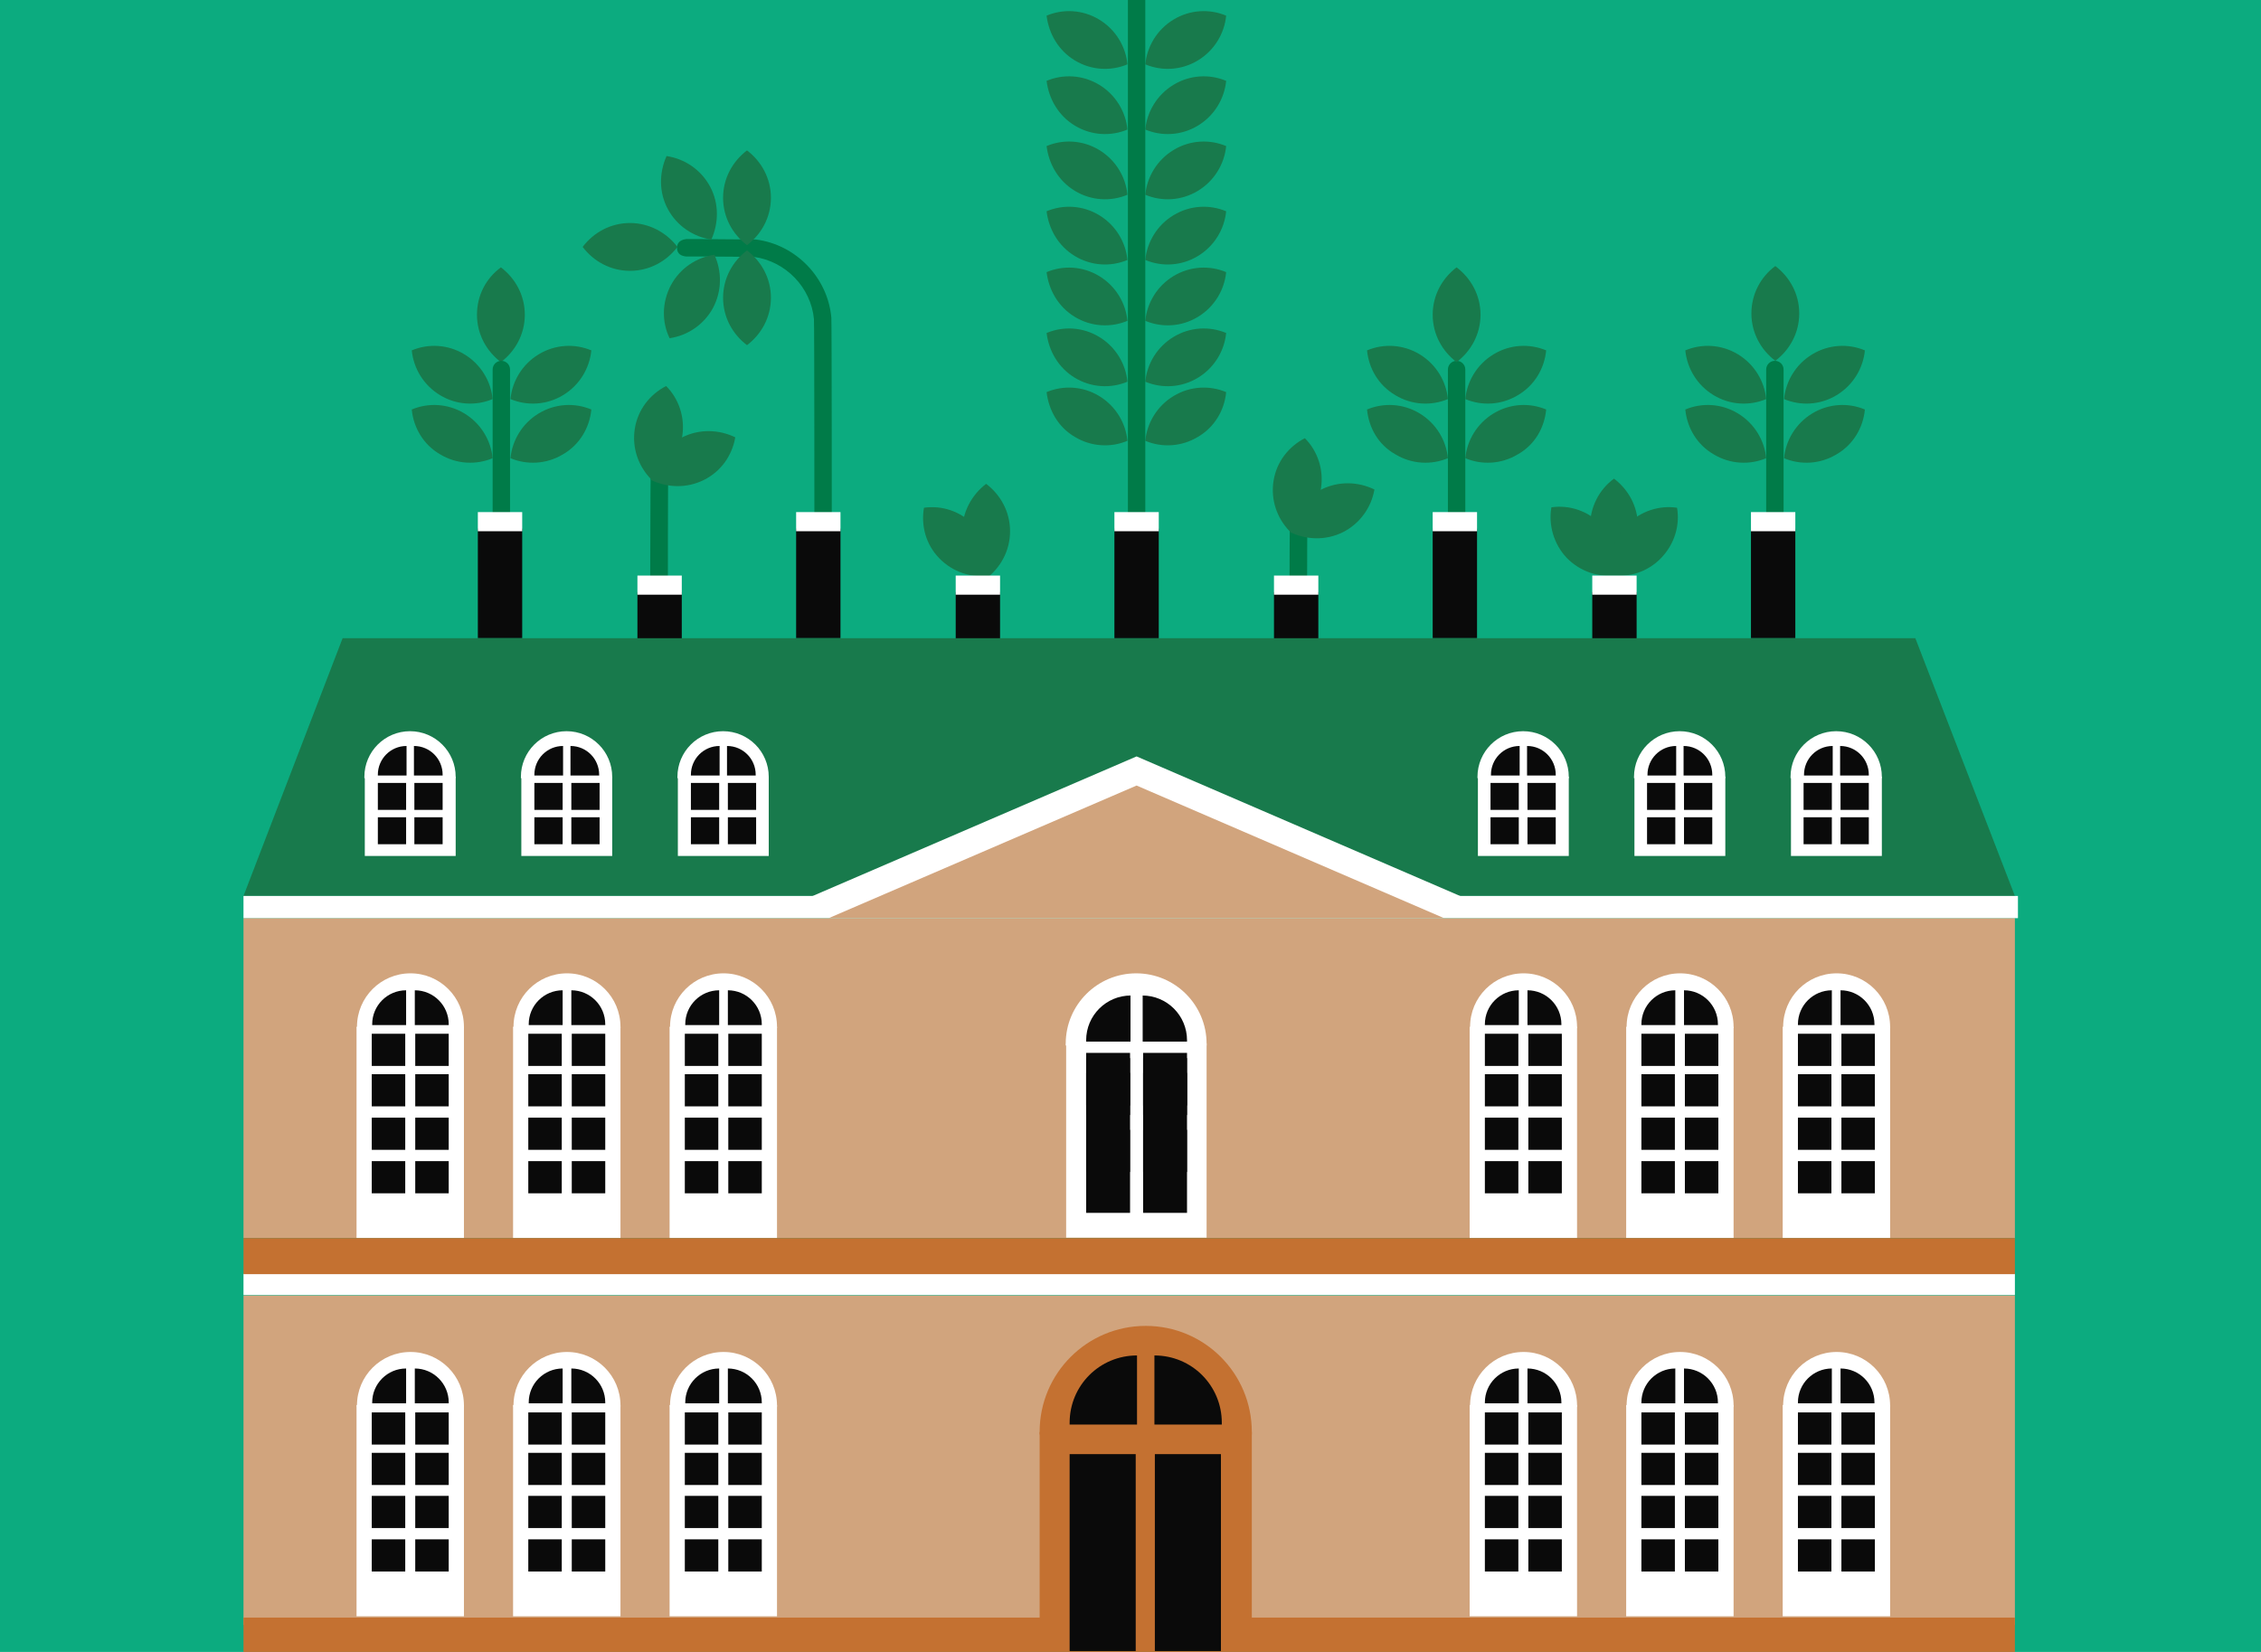 <?xml version="1.0" encoding="utf-8"?>
<!DOCTYPE svg PUBLIC "-//W3C//DTD SVG 1.1//EN" "http://www.w3.org/Graphics/SVG/1.1/DTD/svg11.dtd">
<svg version="1.1" xmlns="http://www.w3.org/2000/svg" xmlns:xlink="http://www.w3.org/1999/xlink" x="0px" y="0px" width="520px"
	 height="100%" viewBox="0 0 520 380" enable-background="new 0 0 520 380" xml:space="preserve" preserveAspectRatio="none">
<g id="FONDS">
	<rect fill="#0CAB7F" width="520" height="380"/>
</g>
<g id="ILLUS">
	<path fill="#007B48" d="M335,122.7c-1.1,0-2-0.9-2-2V85c0-1.1,0.9-2,2-2s2,0.9,2,2v35.7C337,121.8,336.1,122.7,335,122.7z"/>
	<path fill="#187A4C" d="M365.7,121c0,4.5,2.2,8.4,5.5,10.9c3.3-2.5,5.5-6.4,5.5-10.9s-2.2-8.4-5.5-10.9
		C367.8,112.6,365.7,116.6,365.7,121z"/>
	<path fill="#187A4C" d="M329.5,72.4c0,4.5,2.2,8.4,5.5,10.9c3.3-2.5,5.5-6.4,5.5-10.9s-2.2-8.4-5.5-10.9
		C331.7,64,329.5,67.9,329.5,72.4z"/>
	<path fill="#187A4C" d="M144.9,51.3c-4.5,0-8.4,2.2-10.9,5.5c2.5,3.3,6.4,5.5,10.9,5.5s8.4-2.2,10.9-5.5
		C153.3,53.5,149.3,51.3,144.9,51.3z"/>
	<path fill="#187A4C" d="M109.7,72.4c0,4.5,2.2,8.4,5.5,10.9c3.3-2.5,5.5-6.4,5.5-10.9s-2.2-8.4-5.5-10.9
		C111.8,64,109.7,67.9,109.7,72.4z"/>
	<path fill="#187A4C" d="M374.2,120.7c-3.1,3.2-4.4,7.5-3.7,11.6c4.1,0.6,8.4-0.7,11.5-3.9c3.1-3.2,4.4-7.5,3.7-11.6
		C381.7,116.2,377.4,117.5,374.2,120.7z"/>
	<path fill="#187A4C" d="M360.3,128.3c3.1,3.2,7.4,4.6,11.5,4c0.7-4.1-0.5-8.4-3.5-11.6c-3.1-3.2-7.4-4.6-11.5-4
		C356.1,120.7,357.3,125.1,360.3,128.3z"/>
	<path fill="#187A4C" d="M221.3,122.2c0,4.5,2.2,8.4,5.5,10.9c3.3-2.5,5.5-6.4,5.5-10.9s-2.2-8.4-5.5-10.9
		C223.5,113.8,221.3,117.8,221.3,122.2z"/>
	<path fill="#187A4C" d="M216,128.4c3.1,3.2,7.4,4.6,11.5,4c0.7-4.1-0.5-8.4-3.5-11.6c-3.1-3.2-7.4-4.6-11.5-4
		C211.8,120.9,212.9,125.2,216,128.4z"/>
	<path fill="#007B48" d="M191.3,125h-4c0-2.4,0-50.2-0.1-51.6c-0.7-7.3-6.5-13.3-13.8-14.3c-0.7,0-8.5-0.1-12.2-0.1l-2.5,0
		c-0.2,0-0.4,0-0.6,0c-0.2,0-0.3,0-0.3,0l0,0c-1-0.1-2.1-0.5-2.1-2c0-0.8,0.4-1.8,2.1-2l0,0c0,0,0.1,0,0.2,0c0.1,0,0.2,0,0.3,0l2,0
		v0c0.3,0,0.6,0,0.9,0c10.5,0.1,12.3,0.1,12.7,0.1c9.2,1.2,16.5,8.8,17.3,18C191.3,73.9,191.3,124.5,191.3,125z"/>
	<path fill="#007B48" d="M151.5,153.3C151.5,153.3,151.5,153.3,151.5,153.3c-1.4,0-1.8-1-2-2l0,0c0-0.1,0-0.3,0-0.7
		c0-0.2,0-0.4,0-0.6h0c0-1,0-2.6,0-4.6c0.1-34.1,0.1-37.1,0.2-37.4l2,0.3l2,0.2c-0.1,1.2-0.1,26.3-0.1,37l0,4.3c0,0.3,0,0.5,0,0.7
		c0,0.5,0,0.8,0,0.8l0,0C153.3,152.5,152.9,153.3,151.5,153.3z"/>
	<path fill="#187A4C" d="M177.3,68.5c0,4.5-2.2,8.4-5.5,10.9c-3.3-2.5-5.5-6.4-5.5-10.9s2.2-8.4,5.5-10.9
		C175.1,60.1,177.3,64,177.3,68.5z"/>
	<path fill="#187A4C" d="M161.9,110.4c-4,2-8.5,1.8-12.2,0c0.7-4.1,3.2-7.8,7.2-9.8s8.5-1.8,12.2,0
		C168.4,104.7,165.9,108.4,161.9,110.4z"/>
	<path fill="#187A4C" d="M156.9,100.4c-0.7,4.4-3.5,7.9-7.2,9.8c-2.9-3-4.4-7.2-3.7-11.6c0.7-4.4,3.5-7.9,7.2-9.8
		C156.1,91.7,157.6,96,156.9,100.4z"/>
	<path fill="#007B48" d="M298.5,165.3C298.5,165.3,298.5,165.3,298.5,165.3c-1.4,0-1.8-1-2-2l0,0c0-0.1,0-0.3,0-0.7
		c0-0.2,0-0.4,0-0.6h0c0-1,0-2.6,0-4.6c0.1-34.1,0.1-37.1,0.2-37.4l2,0.3l2,0.2c-0.1,1.2-0.1,26.3-0.1,37l0,4.3c0,0.3,0,0.5,0,0.7
		c0,0.5,0,0.8,0,0.8l0,0C300.3,164.5,299.9,165.3,298.5,165.3z"/>
	<path fill="#187A4C" d="M308.9,122.4c-4,2-8.5,1.8-12.2,0c0.7-4.1,3.2-7.8,7.2-9.8s8.5-1.8,12.2,0
		C315.4,116.7,312.8,120.4,308.9,122.4z"/>
	<path fill="#187A4C" d="M303.8,112.4c-0.7,4.4-3.5,7.9-7.2,9.8c-2.9-3-4.4-7.2-3.7-11.6c0.7-4.4,3.5-7.9,7.2-9.8
		C303,103.7,304.5,108,303.8,112.4z"/>
	<path fill="#187A4C" d="M164,70.8c-2.1,3.9-5.9,6.4-10,7c-1.8-3.7-1.8-8.2,0.3-12.2c2.1-3.9,5.9-6.4,10-7
		C166,62.3,166.1,66.8,164,70.8z"/>
	<path fill="#187A4C" d="M177.3,45.5c0,4.5-2.2,8.4-5.5,10.9c-3.3-2.5-5.5-6.4-5.5-10.9s2.2-8.4,5.5-10.9
		C175.1,37.1,177.3,41,177.3,45.5z"/>
	<path fill="#187A4C" d="M163.3,42.9c2.1,3.9,2,8.4,0.3,12.2c-4.1-0.6-7.9-3.1-10-7s-2-8.4-0.3-12.2C157.4,36.5,161.2,39,163.3,42.9
		z"/>
	<path fill="#187A4C" d="M320.9,104.5c3.8,2.3,8.3,2.5,12.1,0.9c-0.4-4.1-2.7-8-6.5-10.3c-3.8-2.3-8.3-2.5-12.1-0.9
		C314.8,98.4,317,102.3,320.9,104.5z"/>
	<path fill="#187A4C" d="M320.9,90.9c3.8,2.3,8.3,2.5,12.1,0.9c-0.4-4.1-2.7-8-6.5-10.3c-3.8-2.3-8.3-2.5-12.1-0.9
		C314.8,84.7,317,88.6,320.9,90.9z"/>
	<path fill="#187A4C" d="M349.1,104.5c-3.8,2.3-8.3,2.5-12.1,0.9c0.4-4.1,2.7-8,6.5-10.3c3.8-2.3,8.3-2.5,12.1-0.9
		C355.2,98.4,353,102.3,349.1,104.5z"/>
	<path fill="#187A4C" d="M349.1,90.9c-3.8,2.3-8.3,2.5-12.1,0.9c0.4-4.1,2.7-8,6.5-10.3c3.8-2.3,8.3-2.5,12.1-0.9
		C355.2,84.7,353,88.6,349.1,90.9z"/>
	<path fill="#007B48" d="M408.2,122.7c-1.1,0-2-0.9-2-2V85c0-1.1,0.9-2,2-2s2,0.9,2,2v35.7C410.2,121.8,409.4,122.7,408.2,122.7z"/>
	<path fill="#187A4C" d="M402.8,72.1c0,4.5,2.2,8.4,5.5,10.9c3.3-2.5,5.5-6.4,5.5-10.9s-2.2-8.4-5.5-10.9
		C404.9,63.7,402.8,67.7,402.8,72.1z"/>
	<path fill="#187A4C" d="M394.1,104.5c3.8,2.3,8.3,2.5,12.1,0.9c-0.4-4.1-2.7-8-6.5-10.3c-3.8-2.3-8.3-2.5-12.1-0.9
		C388,98.4,390.3,102.3,394.1,104.5z"/>
	<path fill="#187A4C" d="M394.1,90.9c3.8,2.3,8.3,2.5,12.1,0.9c-0.4-4.1-2.7-8-6.5-10.3c-3.8-2.3-8.3-2.5-12.1-0.9
		C388,84.7,390.3,88.6,394.1,90.9z"/>
	<path fill="#187A4C" d="M422.4,104.5c-3.8,2.3-8.3,2.5-12.1,0.9c0.4-4.1,2.7-8,6.5-10.3c3.8-2.3,8.3-2.5,12.1-0.9
		C428.5,98.4,426.2,102.3,422.4,104.5z"/>
	<path fill="#187A4C" d="M422.4,90.9c-3.8,2.3-8.3,2.5-12.1,0.9c0.4-4.1,2.7-8,6.5-10.3c3.8-2.3,8.3-2.5,12.1-0.9
		C428.5,84.7,426.2,88.6,422.4,90.9z"/>
	<path fill="#007B48" d="M115.3,122.7c-1.1,0-2-0.9-2-2V85c0-1.1,0.9-2,2-2s2,0.9,2,2v35.7C117.3,121.8,116.4,122.7,115.3,122.7z"/>
	<path fill="#187A4C" d="M101.2,104.5c3.8,2.3,8.3,2.5,12.1,0.9c-0.4-4.1-2.7-8-6.5-10.3c-3.8-2.3-8.3-2.5-12.1-0.9
		C95.1,98.4,97.4,102.3,101.2,104.5z"/>
	<path fill="#187A4C" d="M101.2,90.9c3.8,2.3,8.3,2.5,12.1,0.9c-0.4-4.1-2.7-8-6.5-10.3c-3.8-2.3-8.3-2.5-12.1-0.9
		C95.1,84.7,97.4,88.6,101.2,90.9z"/>
	<path fill="#187A4C" d="M129.5,104.5c-3.8,2.3-8.3,2.5-12.1,0.9c0.4-4.1,2.7-8,6.5-10.3c3.8-2.3,8.3-2.5,12.1-0.9
		C135.6,98.4,133.3,102.3,129.5,104.5z"/>
	<path fill="#187A4C" d="M129.5,90.9c-3.8,2.3-8.3,2.5-12.1,0.9c0.4-4.1,2.7-8,6.5-10.3c3.8-2.3,8.3-2.5,12.1-0.9
		C135.6,84.7,133.3,88.6,129.5,90.9z"/>
	<path fill="#187A4C" d="M247.2,100.5c3.8,2.3,8.3,2.5,12.1,0.9c-0.4-4.1-2.7-8-6.5-10.3c-3.8-2.3-8.3-2.5-12.1-0.9
		C241.2,94.4,243.4,98.3,247.2,100.5z"/>
	<path fill="#187A4C" d="M247.2,86.9c3.8,2.3,8.3,2.5,12.1,0.9c-0.4-4.1-2.7-8-6.5-10.3c-3.8-2.3-8.3-2.5-12.1-0.9
		C241.2,80.7,243.4,84.6,247.2,86.9z"/>
	<path fill="#187A4C" d="M275.5,100.5c-3.8,2.3-8.3,2.5-12.1,0.9c0.4-4.1,2.7-8,6.5-10.3c3.8-2.3,8.3-2.5,12.1-0.9
		C281.6,94.4,279.3,98.3,275.5,100.5z"/>
	<path fill="#187A4C" d="M275.5,86.9c-3.8,2.3-8.3,2.5-12.1,0.9c0.4-4.1,2.7-8,6.5-10.3c3.8-2.3,8.3-2.5,12.1-0.9
		C281.6,80.7,279.3,84.6,275.5,86.9z"/>
	<path fill="#187A4C" d="M247.2,72.9c3.8,2.3,8.3,2.5,12.1,0.9c-0.4-4.1-2.7-8-6.5-10.3c-3.8-2.3-8.3-2.5-12.1-0.9
		C241.2,66.7,243.4,70.6,247.2,72.9z"/>
	<path fill="#187A4C" d="M275.5,72.9c-3.8,2.3-8.3,2.5-12.1,0.9c0.4-4.1,2.7-8,6.5-10.3c3.8-2.3,8.3-2.5,12.1-0.9
		C281.6,66.7,279.3,70.6,275.5,72.9z"/>
	<path fill="#187A4C" d="M247.2,58.9c3.8,2.3,8.3,2.5,12.1,0.9c-0.4-4.1-2.7-8-6.5-10.3c-3.8-2.3-8.3-2.5-12.1-0.9
		C241.2,52.7,243.4,56.6,247.2,58.9z"/>
	<path fill="#187A4C" d="M275.5,58.9c-3.8,2.3-8.3,2.5-12.1,0.9c0.4-4.1,2.7-8,6.5-10.3c3.8-2.3,8.3-2.5,12.1-0.9
		C281.6,52.7,279.3,56.6,275.5,58.9z"/>
	<path fill="#187A4C" d="M247.2,43.9c3.8,2.3,8.3,2.5,12.1,0.9c-0.4-4.1-2.7-8-6.5-10.3c-3.8-2.3-8.3-2.5-12.1-0.9
		C241.2,37.7,243.4,41.6,247.2,43.9z"/>
	<path fill="#187A4C" d="M275.5,43.9c-3.8,2.3-8.3,2.5-12.1,0.9c0.4-4.1,2.7-8,6.5-10.3c3.8-2.3,8.3-2.5,12.1-0.9
		C281.6,37.7,279.3,41.6,275.5,43.9z"/>
	<path fill="#187A4C" d="M247.2,28.9c3.8,2.3,8.3,2.5,12.1,0.9c-0.4-4.1-2.7-8-6.5-10.3c-3.8-2.3-8.3-2.5-12.1-0.9
		C241.2,22.7,243.4,26.6,247.2,28.9z"/>
	<path fill="#187A4C" d="M275.5,28.9c-3.8,2.3-8.3,2.5-12.1,0.9c0.4-4.1,2.7-8,6.5-10.3c3.8-2.3,8.3-2.5,12.1-0.9
		C281.6,22.7,279.3,26.6,275.5,28.9z"/>
	<path fill="#187A4C" d="M247.2,13.9c3.8,2.3,8.3,2.5,12.1,0.9c-0.4-4.1-2.7-8-6.5-10.3c-3.8-2.3-8.3-2.5-12.1-0.9
		C241.2,7.7,243.4,11.6,247.2,13.9z"/>
	<path fill="#187A4C" d="M275.5,13.9c-3.8,2.3-8.3,2.5-12.1,0.9c0.4-4.1,2.7-8,6.5-10.3c3.8-2.3,8.3-2.5,12.1-0.9
		C281.6,7.7,279.3,11.6,275.5,13.9z"/>
	<rect x="146.6" y="136.2" fill="#0A0A0A" width="10.2" height="26.5"/>
	<rect x="146.6" y="132.4" fill="#FFFFFF" width="10.2" height="4.4"/>
	<g>
		<rect x="109.9" y="121.6" fill="#0A0A0A" width="10.2" height="25.2"/>
		<rect x="109.9" y="117.8" fill="#FFFFFF" width="10.2" height="4.4"/>
	</g>
	<rect x="219.8" y="136.2" fill="#0A0A0A" width="10.2" height="26.5"/>
	<rect x="219.8" y="132.4" fill="#FFFFFF" width="10.2" height="4.4"/>
	<g>
		<rect x="183.1" y="121.6" fill="#0A0A0A" width="10.2" height="25.2"/>
		<rect x="183.1" y="117.8" fill="#FFFFFF" width="10.2" height="4.4"/>
	</g>
	<rect x="293" y="136.2" fill="#0A0A0A" width="10.2" height="26.5"/>
	<rect x="293" y="132.4" fill="#FFFFFF" width="10.2" height="4.4"/>
	<rect x="366.2" y="136.2" fill="#0A0A0A" width="10.2" height="26.5"/>
	<rect x="366.2" y="132.4" fill="#FFFFFF" width="10.2" height="4.4"/>
	<g>
		<rect x="329.5" y="121.6" fill="#0A0A0A" width="10.2" height="25.2"/>
		<rect x="329.5" y="117.8" fill="#FFFFFF" width="10.2" height="4.4"/>
	</g>
	<g>
		<rect x="402.7" y="121.6" fill="#0A0A0A" width="10.2" height="25.2"/>
		<rect x="402.7" y="117.8" fill="#FFFFFF" width="10.2" height="4.4"/>
	</g>
	<rect x="56" y="211.2" fill="#D1A47D" width="407.4" height="73.6"/>
	<polygon fill="#187A4C" points="463.4,206.1 56,206.1 78.8,146.8 440.5,146.8 	"/>
	<rect x="56" y="206.1" fill="#FFFFFF" width="408.1" height="5.1"/>
	<polygon fill="#FFFFFF" points="339.5,207.7 261.4,174 183.2,207.7 	"/>
	<rect x="56" y="298" fill="#D1A47D" width="407.4" height="75.8"/>
	<g>
		<path fill="#FFFFFF" d="M432.8,179c0-0.1,0-0.2,0-0.3c0-5.8-4.7-10.5-10.5-10.5c-5.8,0-10.5,4.7-10.5,10.5c0,0.1,0,0.2,0,0.3
			H432.8z"/>
		<rect x="411.9" y="178.7" fill="#FFFFFF" width="20.9" height="18.2"/>
		<path fill="#0A0A0A" d="M421.5,171.6c-3.7,0-6.6,3-6.6,6.6c0,0.1,0,0.1,0,0.2h6.6V171.6z"/>
		<path fill="#0A0A0A" d="M423.2,171.6c3.7,0,6.6,3,6.6,6.6c0,0.1,0,0.1,0,0.2h-6.6V171.6z"/>
		<rect x="414.8" y="180.1" fill="#0A0A0A" width="6.5" height="6.2"/>
		<rect x="414.8" y="188" fill="#0A0A0A" width="6.5" height="6.2"/>
		<rect x="423.3" y="180.1" fill="#0A0A0A" width="6.5" height="6.2"/>
		<rect x="423.3" y="188" fill="#0A0A0A" width="6.5" height="6.2"/>
	</g>
	<g>
		<path fill="#FFFFFF" d="M396.8,179c0-0.1,0-0.2,0-0.3c0-5.8-4.7-10.5-10.5-10.5c-5.8,0-10.5,4.7-10.5,10.5c0,0.1,0,0.2,0,0.3
			H396.8z"/>
		<rect x="375.9" y="178.7" fill="#FFFFFF" width="20.9" height="18.2"/>
		<path fill="#0A0A0A" d="M385.5,171.6c-3.7,0-6.6,3-6.6,6.6c0,0.1,0,0.1,0,0.2h6.6V171.6z"/>
		<path fill="#0A0A0A" d="M387.2,171.6c3.7,0,6.6,3,6.6,6.6c0,0.1,0,0.1,0,0.2h-6.6V171.6z"/>
		<rect x="378.8" y="180.1" fill="#0A0A0A" width="6.5" height="6.2"/>
		<rect x="378.8" y="188" fill="#0A0A0A" width="6.5" height="6.2"/>
		<rect x="387.3" y="180.1" fill="#0A0A0A" width="6.5" height="6.2"/>
		<rect x="387.3" y="188" fill="#0A0A0A" width="6.5" height="6.2"/>
	</g>
	<g>
		<path fill="#FFFFFF" d="M360.8,179c0-0.1,0-0.2,0-0.3c0-5.8-4.7-10.5-10.5-10.5c-5.8,0-10.5,4.7-10.5,10.5c0,0.1,0,0.2,0,0.3
			H360.8z"/>
		<rect x="339.9" y="178.7" fill="#FFFFFF" width="20.9" height="18.2"/>
		<path fill="#0A0A0A" d="M349.5,171.6c-3.7,0-6.6,3-6.6,6.6c0,0.1,0,0.1,0,0.2h6.6V171.6z"/>
		<path fill="#0A0A0A" d="M351.2,171.6c3.7,0,6.6,3,6.6,6.6c0,0.1,0,0.1,0,0.2h-6.6V171.6z"/>
		<rect x="342.8" y="180.1" fill="#0A0A0A" width="6.5" height="6.2"/>
		<rect x="342.8" y="188" fill="#0A0A0A" width="6.5" height="6.2"/>
		<rect x="351.3" y="180.1" fill="#0A0A0A" width="6.5" height="6.2"/>
		<rect x="351.3" y="188" fill="#0A0A0A" width="6.5" height="6.2"/>
	</g>
	<g>
		<path fill="#FFFFFF" d="M362.7,236.5c0-0.1,0-0.2,0-0.3c0-6.8-5.5-12.3-12.3-12.3c-6.8,0-12.3,5.5-12.3,12.3c0,0.1,0,0.2,0,0.3
			H362.7z"/>
		<rect x="338" y="236.2" fill="#FFFFFF" width="24.7" height="48.6"/>
		<path fill="#0A0A0A" d="M349.3,227.8c-4.3,0-7.8,3.5-7.8,7.8c0,0.1,0,0.1,0,0.2h7.8V227.8z"/>
		<path fill="#0A0A0A" d="M351.3,227.8c4.3,0,7.8,3.5,7.8,7.8c0,0.1,0,0.1,0,0.2h-7.8V227.8z"/>
		<rect x="341.5" y="237.8" fill="#0A0A0A" width="7.7" height="7.4"/>
		<rect x="341.5" y="247.1" fill="#0A0A0A" width="7.7" height="7.4"/>
		<rect x="351.5" y="237.8" fill="#0A0A0A" width="7.7" height="7.4"/>
		<rect x="351.5" y="247.1" fill="#0A0A0A" width="7.7" height="7.4"/>
		<rect x="341.5" y="257.1" fill="#0A0A0A" width="7.7" height="7.4"/>
		<rect x="351.5" y="257.1" fill="#0A0A0A" width="7.7" height="7.4"/>
		<rect x="341.5" y="267.1" fill="#0A0A0A" width="7.7" height="7.4"/>
		<rect x="351.5" y="267.1" fill="#0A0A0A" width="7.7" height="7.4"/>
	</g>
	<g>
		<path fill="#FFFFFF" d="M398.7,236.5c0-0.1,0-0.2,0-0.3c0-6.8-5.5-12.3-12.3-12.3c-6.8,0-12.3,5.5-12.3,12.3c0,0.1,0,0.2,0,0.3
			H398.7z"/>
		<rect x="374" y="236.2" fill="#FFFFFF" width="24.7" height="48.6"/>
		<path fill="#0A0A0A" d="M385.3,227.8c-4.3,0-7.8,3.5-7.8,7.8c0,0.1,0,0.1,0,0.2h7.8V227.8z"/>
		<path fill="#0A0A0A" d="M387.3,227.8c4.3,0,7.8,3.5,7.8,7.8c0,0.1,0,0.1,0,0.2h-7.8V227.8z"/>
		<rect x="377.5" y="237.8" fill="#0A0A0A" width="7.7" height="7.4"/>
		<rect x="377.5" y="247.1" fill="#0A0A0A" width="7.7" height="7.4"/>
		<rect x="387.5" y="237.8" fill="#0A0A0A" width="7.7" height="7.4"/>
		<rect x="387.5" y="247.1" fill="#0A0A0A" width="7.7" height="7.4"/>
		<rect x="377.5" y="257.1" fill="#0A0A0A" width="7.7" height="7.4"/>
		<rect x="387.5" y="257.1" fill="#0A0A0A" width="7.7" height="7.4"/>
		<rect x="377.5" y="267.1" fill="#0A0A0A" width="7.7" height="7.4"/>
		<rect x="387.5" y="267.1" fill="#0A0A0A" width="7.7" height="7.4"/>
	</g>
	<g>
		<path fill="#FFFFFF" d="M434.7,236.5c0-0.1,0-0.2,0-0.3c0-6.8-5.5-12.3-12.3-12.3c-6.8,0-12.3,5.5-12.3,12.3c0,0.1,0,0.2,0,0.3
			H434.7z"/>
		<rect x="410" y="236.2" fill="#FFFFFF" width="24.7" height="48.6"/>
		<path fill="#0A0A0A" d="M421.3,227.8c-4.3,0-7.8,3.5-7.8,7.8c0,0.1,0,0.1,0,0.2h7.8V227.8z"/>
		<path fill="#0A0A0A" d="M423.3,227.8c4.3,0,7.8,3.5,7.8,7.8c0,0.1,0,0.1,0,0.2h-7.8V227.8z"/>
		<rect x="413.5" y="237.8" fill="#0A0A0A" width="7.7" height="7.4"/>
		<rect x="413.5" y="247.1" fill="#0A0A0A" width="7.7" height="7.4"/>
		<rect x="423.5" y="237.8" fill="#0A0A0A" width="7.7" height="7.4"/>
		<rect x="423.5" y="247.1" fill="#0A0A0A" width="7.7" height="7.4"/>
		<rect x="413.5" y="257.1" fill="#0A0A0A" width="7.7" height="7.4"/>
		<rect x="423.5" y="257.1" fill="#0A0A0A" width="7.7" height="7.4"/>
		<rect x="413.5" y="267.1" fill="#0A0A0A" width="7.7" height="7.4"/>
		<rect x="423.5" y="267.1" fill="#0A0A0A" width="7.7" height="7.4"/>
	</g>
	<g>
		<g>
			<path fill="#FFFFFF" d="M106.7,236.5c0-0.1,0-0.2,0-0.3c0-6.8-5.5-12.3-12.3-12.3c-6.8,0-12.3,5.5-12.3,12.3c0,0.1,0,0.2,0,0.3
				H106.7z"/>
			<rect x="82" y="236.2" fill="#FFFFFF" width="24.7" height="48.6"/>
			<path fill="#0A0A0A" d="M93.4,227.8c-4.3,0-7.8,3.5-7.8,7.8c0,0.1,0,0.1,0,0.2h7.8V227.8z"/>
			<path fill="#0A0A0A" d="M95.4,227.8c4.3,0,7.8,3.5,7.8,7.8c0,0.1,0,0.1,0,0.2h-7.8V227.8z"/>
			<rect x="85.5" y="237.8" fill="#0A0A0A" width="7.7" height="7.4"/>
			<rect x="85.5" y="247.1" fill="#0A0A0A" width="7.7" height="7.4"/>
			<rect x="95.5" y="237.8" fill="#0A0A0A" width="7.7" height="7.4"/>
			<rect x="95.5" y="247.1" fill="#0A0A0A" width="7.7" height="7.4"/>
			<rect x="85.5" y="257.1" fill="#0A0A0A" width="7.7" height="7.4"/>
			<rect x="95.5" y="257.1" fill="#0A0A0A" width="7.7" height="7.4"/>
			<rect x="85.5" y="267.1" fill="#0A0A0A" width="7.7" height="7.4"/>
			<rect x="95.5" y="267.1" fill="#0A0A0A" width="7.7" height="7.4"/>
		</g>
		<g>
			<path fill="#FFFFFF" d="M142.7,236.5c0-0.1,0-0.2,0-0.3c0-6.8-5.5-12.3-12.3-12.3c-6.8,0-12.3,5.5-12.3,12.3c0,0.1,0,0.2,0,0.3
				H142.7z"/>
			<rect x="118" y="236.2" fill="#FFFFFF" width="24.7" height="48.6"/>
			<path fill="#0A0A0A" d="M129.4,227.8c-4.3,0-7.8,3.5-7.8,7.8c0,0.1,0,0.1,0,0.2h7.8V227.8z"/>
			<path fill="#0A0A0A" d="M131.4,227.8c4.3,0,7.8,3.5,7.8,7.8c0,0.1,0,0.1,0,0.2h-7.8V227.8z"/>
			<rect x="121.5" y="237.8" fill="#0A0A0A" width="7.7" height="7.4"/>
			<rect x="121.5" y="247.1" fill="#0A0A0A" width="7.7" height="7.4"/>
			<rect x="131.5" y="237.8" fill="#0A0A0A" width="7.7" height="7.4"/>
			<rect x="131.5" y="247.1" fill="#0A0A0A" width="7.7" height="7.4"/>
			<rect x="121.5" y="257.1" fill="#0A0A0A" width="7.7" height="7.4"/>
			<rect x="131.5" y="257.1" fill="#0A0A0A" width="7.7" height="7.4"/>
			<rect x="121.5" y="267.1" fill="#0A0A0A" width="7.7" height="7.4"/>
			<rect x="131.5" y="267.1" fill="#0A0A0A" width="7.7" height="7.4"/>
		</g>
		<g>
			<path fill="#FFFFFF" d="M178.7,236.5c0-0.1,0-0.2,0-0.3c0-6.8-5.5-12.3-12.3-12.3c-6.8,0-12.3,5.5-12.3,12.3c0,0.1,0,0.2,0,0.3
				H178.7z"/>
			<rect x="154" y="236.2" fill="#FFFFFF" width="24.7" height="48.6"/>
			<path fill="#0A0A0A" d="M165.4,227.8c-4.3,0-7.8,3.5-7.8,7.8c0,0.1,0,0.1,0,0.2h7.8V227.8z"/>
			<path fill="#0A0A0A" d="M167.4,227.8c4.3,0,7.8,3.5,7.8,7.8c0,0.1,0,0.1,0,0.2h-7.8V227.8z"/>
			<rect x="157.5" y="237.8" fill="#0A0A0A" width="7.7" height="7.4"/>
			<rect x="157.5" y="247.1" fill="#0A0A0A" width="7.7" height="7.4"/>
			<rect x="167.5" y="237.8" fill="#0A0A0A" width="7.7" height="7.4"/>
			<rect x="167.5" y="247.1" fill="#0A0A0A" width="7.7" height="7.4"/>
			<rect x="157.5" y="257.1" fill="#0A0A0A" width="7.7" height="7.4"/>
			<rect x="167.5" y="257.1" fill="#0A0A0A" width="7.7" height="7.4"/>
			<rect x="157.5" y="267.1" fill="#0A0A0A" width="7.7" height="7.4"/>
			<rect x="167.5" y="267.1" fill="#0A0A0A" width="7.7" height="7.4"/>
		</g>
	</g>
	<g>
		<path fill="#FFFFFF" d="M362.7,323.6c0-0.1,0-0.2,0-0.3c0-6.8-5.5-12.3-12.3-12.3c-6.8,0-12.3,5.5-12.3,12.3c0,0.1,0,0.2,0,0.3
			H362.7z"/>
		<rect x="338" y="323.2" fill="#FFFFFF" width="24.7" height="48.6"/>
		<path fill="#0A0A0A" d="M349.3,314.8c-4.3,0-7.8,3.5-7.8,7.8c0,0.1,0,0.1,0,0.2h7.8V314.8z"/>
		<path fill="#0A0A0A" d="M351.3,314.8c4.3,0,7.8,3.5,7.8,7.8c0,0.1,0,0.1,0,0.2h-7.8V314.8z"/>
		<rect x="341.5" y="324.9" fill="#0A0A0A" width="7.7" height="7.4"/>
		<rect x="341.5" y="334.2" fill="#0A0A0A" width="7.7" height="7.4"/>
		<rect x="351.5" y="324.9" fill="#0A0A0A" width="7.7" height="7.4"/>
		<rect x="351.5" y="334.2" fill="#0A0A0A" width="7.7" height="7.4"/>
		<rect x="341.5" y="344.1" fill="#0A0A0A" width="7.7" height="7.4"/>
		<rect x="351.5" y="344.1" fill="#0A0A0A" width="7.7" height="7.4"/>
		<rect x="341.5" y="354.1" fill="#0A0A0A" width="7.7" height="7.4"/>
		<rect x="351.5" y="354.1" fill="#0A0A0A" width="7.7" height="7.4"/>
	</g>
	<g>
		<path fill="#FFFFFF" d="M398.7,323.6c0-0.1,0-0.2,0-0.3c0-6.8-5.5-12.3-12.3-12.3c-6.8,0-12.3,5.5-12.3,12.3c0,0.1,0,0.2,0,0.3
			H398.7z"/>
		<rect x="374" y="323.2" fill="#FFFFFF" width="24.7" height="48.6"/>
		<path fill="#0A0A0A" d="M385.3,314.8c-4.3,0-7.8,3.5-7.8,7.8c0,0.1,0,0.1,0,0.2h7.8V314.8z"/>
		<path fill="#0A0A0A" d="M387.3,314.8c4.3,0,7.8,3.5,7.8,7.8c0,0.1,0,0.1,0,0.2h-7.8V314.8z"/>
		<rect x="377.5" y="324.9" fill="#0A0A0A" width="7.7" height="7.4"/>
		<rect x="377.5" y="334.2" fill="#0A0A0A" width="7.7" height="7.4"/>
		<rect x="387.5" y="324.9" fill="#0A0A0A" width="7.7" height="7.4"/>
		<rect x="387.5" y="334.2" fill="#0A0A0A" width="7.7" height="7.4"/>
		<rect x="377.5" y="344.1" fill="#0A0A0A" width="7.7" height="7.4"/>
		<rect x="387.5" y="344.1" fill="#0A0A0A" width="7.7" height="7.4"/>
		<rect x="377.5" y="354.1" fill="#0A0A0A" width="7.7" height="7.4"/>
		<rect x="387.5" y="354.1" fill="#0A0A0A" width="7.7" height="7.4"/>
	</g>
	<g>
		<path fill="#FFFFFF" d="M434.7,323.6c0-0.1,0-0.2,0-0.3c0-6.8-5.5-12.3-12.3-12.3c-6.8,0-12.3,5.5-12.3,12.3c0,0.1,0,0.2,0,0.3
			H434.7z"/>
		<rect x="410" y="323.2" fill="#FFFFFF" width="24.7" height="48.6"/>
		<path fill="#0A0A0A" d="M421.3,314.8c-4.3,0-7.8,3.5-7.8,7.8c0,0.1,0,0.1,0,0.2h7.8V314.8z"/>
		<path fill="#0A0A0A" d="M423.3,314.8c4.3,0,7.8,3.5,7.8,7.8c0,0.1,0,0.1,0,0.2h-7.8V314.8z"/>
		<rect x="413.5" y="324.9" fill="#0A0A0A" width="7.7" height="7.4"/>
		<rect x="413.5" y="334.2" fill="#0A0A0A" width="7.7" height="7.4"/>
		<rect x="423.5" y="324.9" fill="#0A0A0A" width="7.7" height="7.4"/>
		<rect x="423.5" y="334.2" fill="#0A0A0A" width="7.7" height="7.4"/>
		<rect x="413.5" y="344.1" fill="#0A0A0A" width="7.7" height="7.4"/>
		<rect x="423.5" y="344.1" fill="#0A0A0A" width="7.7" height="7.4"/>
		<rect x="413.5" y="354.1" fill="#0A0A0A" width="7.7" height="7.4"/>
		<rect x="423.5" y="354.1" fill="#0A0A0A" width="7.7" height="7.4"/>
	</g>
	<g>
		<g>
			<path fill="#FFFFFF" d="M106.7,323.6c0-0.1,0-0.2,0-0.3c0-6.8-5.5-12.3-12.3-12.3c-6.8,0-12.3,5.5-12.3,12.3c0,0.1,0,0.2,0,0.3
				H106.7z"/>
			<rect x="82" y="323.2" fill="#FFFFFF" width="24.7" height="48.6"/>
			<path fill="#0A0A0A" d="M93.4,314.8c-4.3,0-7.8,3.5-7.8,7.8c0,0.1,0,0.1,0,0.2h7.8V314.8z"/>
			<path fill="#0A0A0A" d="M95.4,314.8c4.3,0,7.8,3.5,7.8,7.8c0,0.1,0,0.1,0,0.2h-7.8V314.8z"/>
			<rect x="85.5" y="324.9" fill="#0A0A0A" width="7.7" height="7.4"/>
			<rect x="85.5" y="334.2" fill="#0A0A0A" width="7.7" height="7.4"/>
			<rect x="95.5" y="324.9" fill="#0A0A0A" width="7.7" height="7.4"/>
			<rect x="95.5" y="334.2" fill="#0A0A0A" width="7.7" height="7.4"/>
			<rect x="85.5" y="344.1" fill="#0A0A0A" width="7.7" height="7.4"/>
			<rect x="95.5" y="344.1" fill="#0A0A0A" width="7.7" height="7.4"/>
			<rect x="85.5" y="354.1" fill="#0A0A0A" width="7.7" height="7.4"/>
			<rect x="95.5" y="354.1" fill="#0A0A0A" width="7.7" height="7.4"/>
		</g>
		<g>
			<path fill="#FFFFFF" d="M142.7,323.6c0-0.1,0-0.2,0-0.3c0-6.8-5.5-12.3-12.3-12.3c-6.8,0-12.3,5.5-12.3,12.3c0,0.1,0,0.2,0,0.3
				H142.7z"/>
			<rect x="118" y="323.2" fill="#FFFFFF" width="24.7" height="48.6"/>
			<path fill="#0A0A0A" d="M129.4,314.8c-4.3,0-7.8,3.5-7.8,7.8c0,0.1,0,0.1,0,0.2h7.8V314.8z"/>
			<path fill="#0A0A0A" d="M131.4,314.8c4.3,0,7.8,3.5,7.8,7.8c0,0.1,0,0.1,0,0.2h-7.8V314.8z"/>
			<rect x="121.5" y="324.9" fill="#0A0A0A" width="7.7" height="7.4"/>
			<rect x="121.5" y="334.2" fill="#0A0A0A" width="7.7" height="7.4"/>
			<rect x="131.5" y="324.9" fill="#0A0A0A" width="7.7" height="7.4"/>
			<rect x="131.5" y="334.2" fill="#0A0A0A" width="7.7" height="7.4"/>
			<rect x="121.5" y="344.1" fill="#0A0A0A" width="7.7" height="7.4"/>
			<rect x="131.5" y="344.1" fill="#0A0A0A" width="7.7" height="7.4"/>
			<rect x="121.5" y="354.1" fill="#0A0A0A" width="7.7" height="7.4"/>
			<rect x="131.5" y="354.1" fill="#0A0A0A" width="7.7" height="7.4"/>
		</g>
		<g>
			<path fill="#FFFFFF" d="M178.7,323.6c0-0.1,0-0.2,0-0.3c0-6.8-5.5-12.3-12.3-12.3c-6.8,0-12.3,5.5-12.3,12.3c0,0.1,0,0.2,0,0.3
				H178.7z"/>
			<rect x="154" y="323.2" fill="#FFFFFF" width="24.7" height="48.6"/>
			<path fill="#0A0A0A" d="M165.4,314.8c-4.3,0-7.8,3.5-7.8,7.8c0,0.1,0,0.1,0,0.2h7.8V314.8z"/>
			<path fill="#0A0A0A" d="M167.4,314.8c4.3,0,7.8,3.5,7.8,7.8c0,0.1,0,0.1,0,0.2h-7.8V314.8z"/>
			<rect x="157.5" y="324.9" fill="#0A0A0A" width="7.7" height="7.4"/>
			<rect x="157.5" y="334.2" fill="#0A0A0A" width="7.7" height="7.4"/>
			<rect x="167.5" y="324.9" fill="#0A0A0A" width="7.7" height="7.4"/>
			<rect x="167.5" y="334.2" fill="#0A0A0A" width="7.7" height="7.4"/>
			<rect x="157.5" y="344.1" fill="#0A0A0A" width="7.7" height="7.4"/>
			<rect x="167.5" y="344.1" fill="#0A0A0A" width="7.7" height="7.4"/>
			<rect x="157.5" y="354.1" fill="#0A0A0A" width="7.7" height="7.4"/>
			<rect x="167.5" y="354.1" fill="#0A0A0A" width="7.7" height="7.4"/>
		</g>
	</g>
	<g>
		<path fill="#FFFFFF" d="M176.8,179c0-0.1,0-0.2,0-0.3c0-5.8-4.7-10.5-10.5-10.5c-5.8,0-10.5,4.7-10.5,10.5c0,0.1,0,0.2,0,0.3
			H176.8z"/>
		<rect x="155.9" y="178.7" fill="#FFFFFF" width="20.9" height="18.2"/>
		<path fill="#0A0A0A" d="M165.5,171.6c-3.7,0-6.6,3-6.6,6.6c0,0.1,0,0.1,0,0.2h6.6V171.6z"/>
		<path fill="#0A0A0A" d="M167.2,171.6c3.7,0,6.6,3,6.6,6.6c0,0.1,0,0.1,0,0.2h-6.6V171.6z"/>
		<rect x="158.9" y="180.1" fill="#0A0A0A" width="6.5" height="6.2"/>
		<rect x="158.9" y="188" fill="#0A0A0A" width="6.5" height="6.2"/>
		<rect x="167.4" y="180.1" fill="#0A0A0A" width="6.5" height="6.2"/>
		<rect x="167.4" y="188" fill="#0A0A0A" width="6.5" height="6.2"/>
	</g>
	<g>
		<path fill="#FFFFFF" d="M140.8,179c0-0.1,0-0.2,0-0.3c0-5.8-4.7-10.5-10.5-10.5c-5.8,0-10.5,4.7-10.5,10.5c0,0.1,0,0.2,0,0.3
			H140.8z"/>
		<rect x="119.9" y="178.7" fill="#FFFFFF" width="20.9" height="18.2"/>
		<path fill="#0A0A0A" d="M129.5,171.6c-3.7,0-6.6,3-6.6,6.6c0,0.1,0,0.1,0,0.2h6.6V171.6z"/>
		<path fill="#0A0A0A" d="M131.2,171.6c3.7,0,6.6,3,6.6,6.6c0,0.1,0,0.1,0,0.2h-6.6V171.6z"/>
		<rect x="122.9" y="180.1" fill="#0A0A0A" width="6.5" height="6.2"/>
		<rect x="122.9" y="188" fill="#0A0A0A" width="6.5" height="6.2"/>
		<rect x="131.4" y="180.1" fill="#0A0A0A" width="6.5" height="6.2"/>
		<rect x="131.4" y="188" fill="#0A0A0A" width="6.5" height="6.2"/>
	</g>
	<g>
		<path fill="#FFFFFF" d="M104.8,179c0-0.1,0-0.2,0-0.3c0-5.8-4.7-10.5-10.5-10.5c-5.8,0-10.5,4.7-10.5,10.5c0,0.1,0,0.2,0,0.3
			H104.8z"/>
		<rect x="83.9" y="178.7" fill="#FFFFFF" width="20.9" height="18.2"/>
		<path fill="#0A0A0A" d="M93.5,171.6c-3.7,0-6.6,3-6.6,6.6c0,0.1,0,0.1,0,0.2h6.6V171.6z"/>
		<path fill="#0A0A0A" d="M95.2,171.6c3.7,0,6.6,3,6.6,6.6c0,0.1,0,0.1,0,0.2h-6.6V171.6z"/>
		<rect x="86.9" y="180.1" fill="#0A0A0A" width="6.5" height="6.2"/>
		<rect x="86.9" y="188" fill="#0A0A0A" width="6.5" height="6.2"/>
		<rect x="95.3" y="180.1" fill="#0A0A0A" width="6.5" height="6.2"/>
		<rect x="95.3" y="188" fill="#0A0A0A" width="6.5" height="6.2"/>
	</g>
	<rect x="56" y="293" fill="#FFFFFF" width="407.4" height="4.9"/>
	<rect x="56" y="284.8" fill="#C47131" width="407.4" height="8.3"/>
	<rect x="56" y="372.1" fill="#C47131" width="407.4" height="7.9"/>
	<path fill="#C47131" d="M287.9,330c0-0.2,0-0.4,0-0.6c0-13.5-10.9-24.4-24.4-24.4c-13.5,0-24.4,10.9-24.4,24.4c0,0.2,0,0.4,0,0.6
		H287.9z"/>
	<rect x="239.1" y="329.4" fill="#C47131" width="48.8" height="49.8"/>
	<path fill="#0A0A0A" d="M261.5,311.8c-8.6,0-15.5,6.9-15.5,15.5c0,0.1,0,0.3,0,0.4h15.5V311.8z"/>
	<path fill="#0A0A0A" d="M265.5,311.8c8.6,0,15.5,6.9,15.5,15.5c0,0.1,0,0.3,0,0.4h-15.5V311.8z"/>
	<rect x="246" y="334.5" fill="#0A0A0A" width="15.2" height="45.3"/>
	<rect x="265.6" y="334.5" fill="#0A0A0A" width="15.2" height="45.3"/>
	<polygon fill="#D1A47D" points="332.1,211.2 261.4,180.7 190.6,211.2 	"/>
	<g>
		<path fill="#FFFFFF" d="M277.5,240.5c0-0.1,0-0.3,0-0.4c0-8.9-7.2-16.2-16.2-16.2c-8.9,0-16.2,7.2-16.2,16.2c0,0.1,0,0.3,0,0.4
			H277.5z"/>
		<rect x="245.2" y="240" fill="#FFFFFF" width="32.3" height="44.7"/>
		<path fill="#0A0A0A" d="M260.1,229c-5.7,0-10.3,4.6-10.3,10.3c0,0.1,0,0.2,0,0.3h10.2V229z"/>
		<path fill="#0A0A0A" d="M262.7,229c5.7,0,10.3,4.6,10.3,10.3c0,0.1,0,0.2,0,0.3h-10.2V229z"/>
		<rect x="249.8" y="242.2" fill="#0A0A0A" width="10.1" height="36.8"/>
		<rect x="249.8" y="243.4" fill="#0A0A0A" width="10.1" height="10.9"/>
		<rect x="262.9" y="242.2" fill="#0A0A0A" width="10.1" height="36.8"/>
		<rect x="262.9" y="243.4" fill="#0A0A0A" width="10.1" height="10.9"/>
		<rect x="249.8" y="246.8" fill="#0A0A0A" width="10.1" height="9.7"/>
		<rect x="262.9" y="246.8" fill="#0A0A0A" width="10.1" height="9.7"/>
		<rect x="249.8" y="259.9" fill="#0A0A0A" width="10.1" height="9.7"/>
		<rect x="262.9" y="259.9" fill="#0A0A0A" width="10.1" height="9.7"/>
	</g>
	<path fill="#007B48" d="M259.4,0v119.7c0,1.1,0.9,2,2,2s2-0.9,2-2V0H259.4z"/>
	<g>
		<rect x="256.3" y="121.6" fill="#0A0A0A" width="10.2" height="25.2"/>
		<rect x="256.3" y="117.8" fill="#FFFFFF" width="10.2" height="4.4"/>
	</g>
</g>
</svg>
